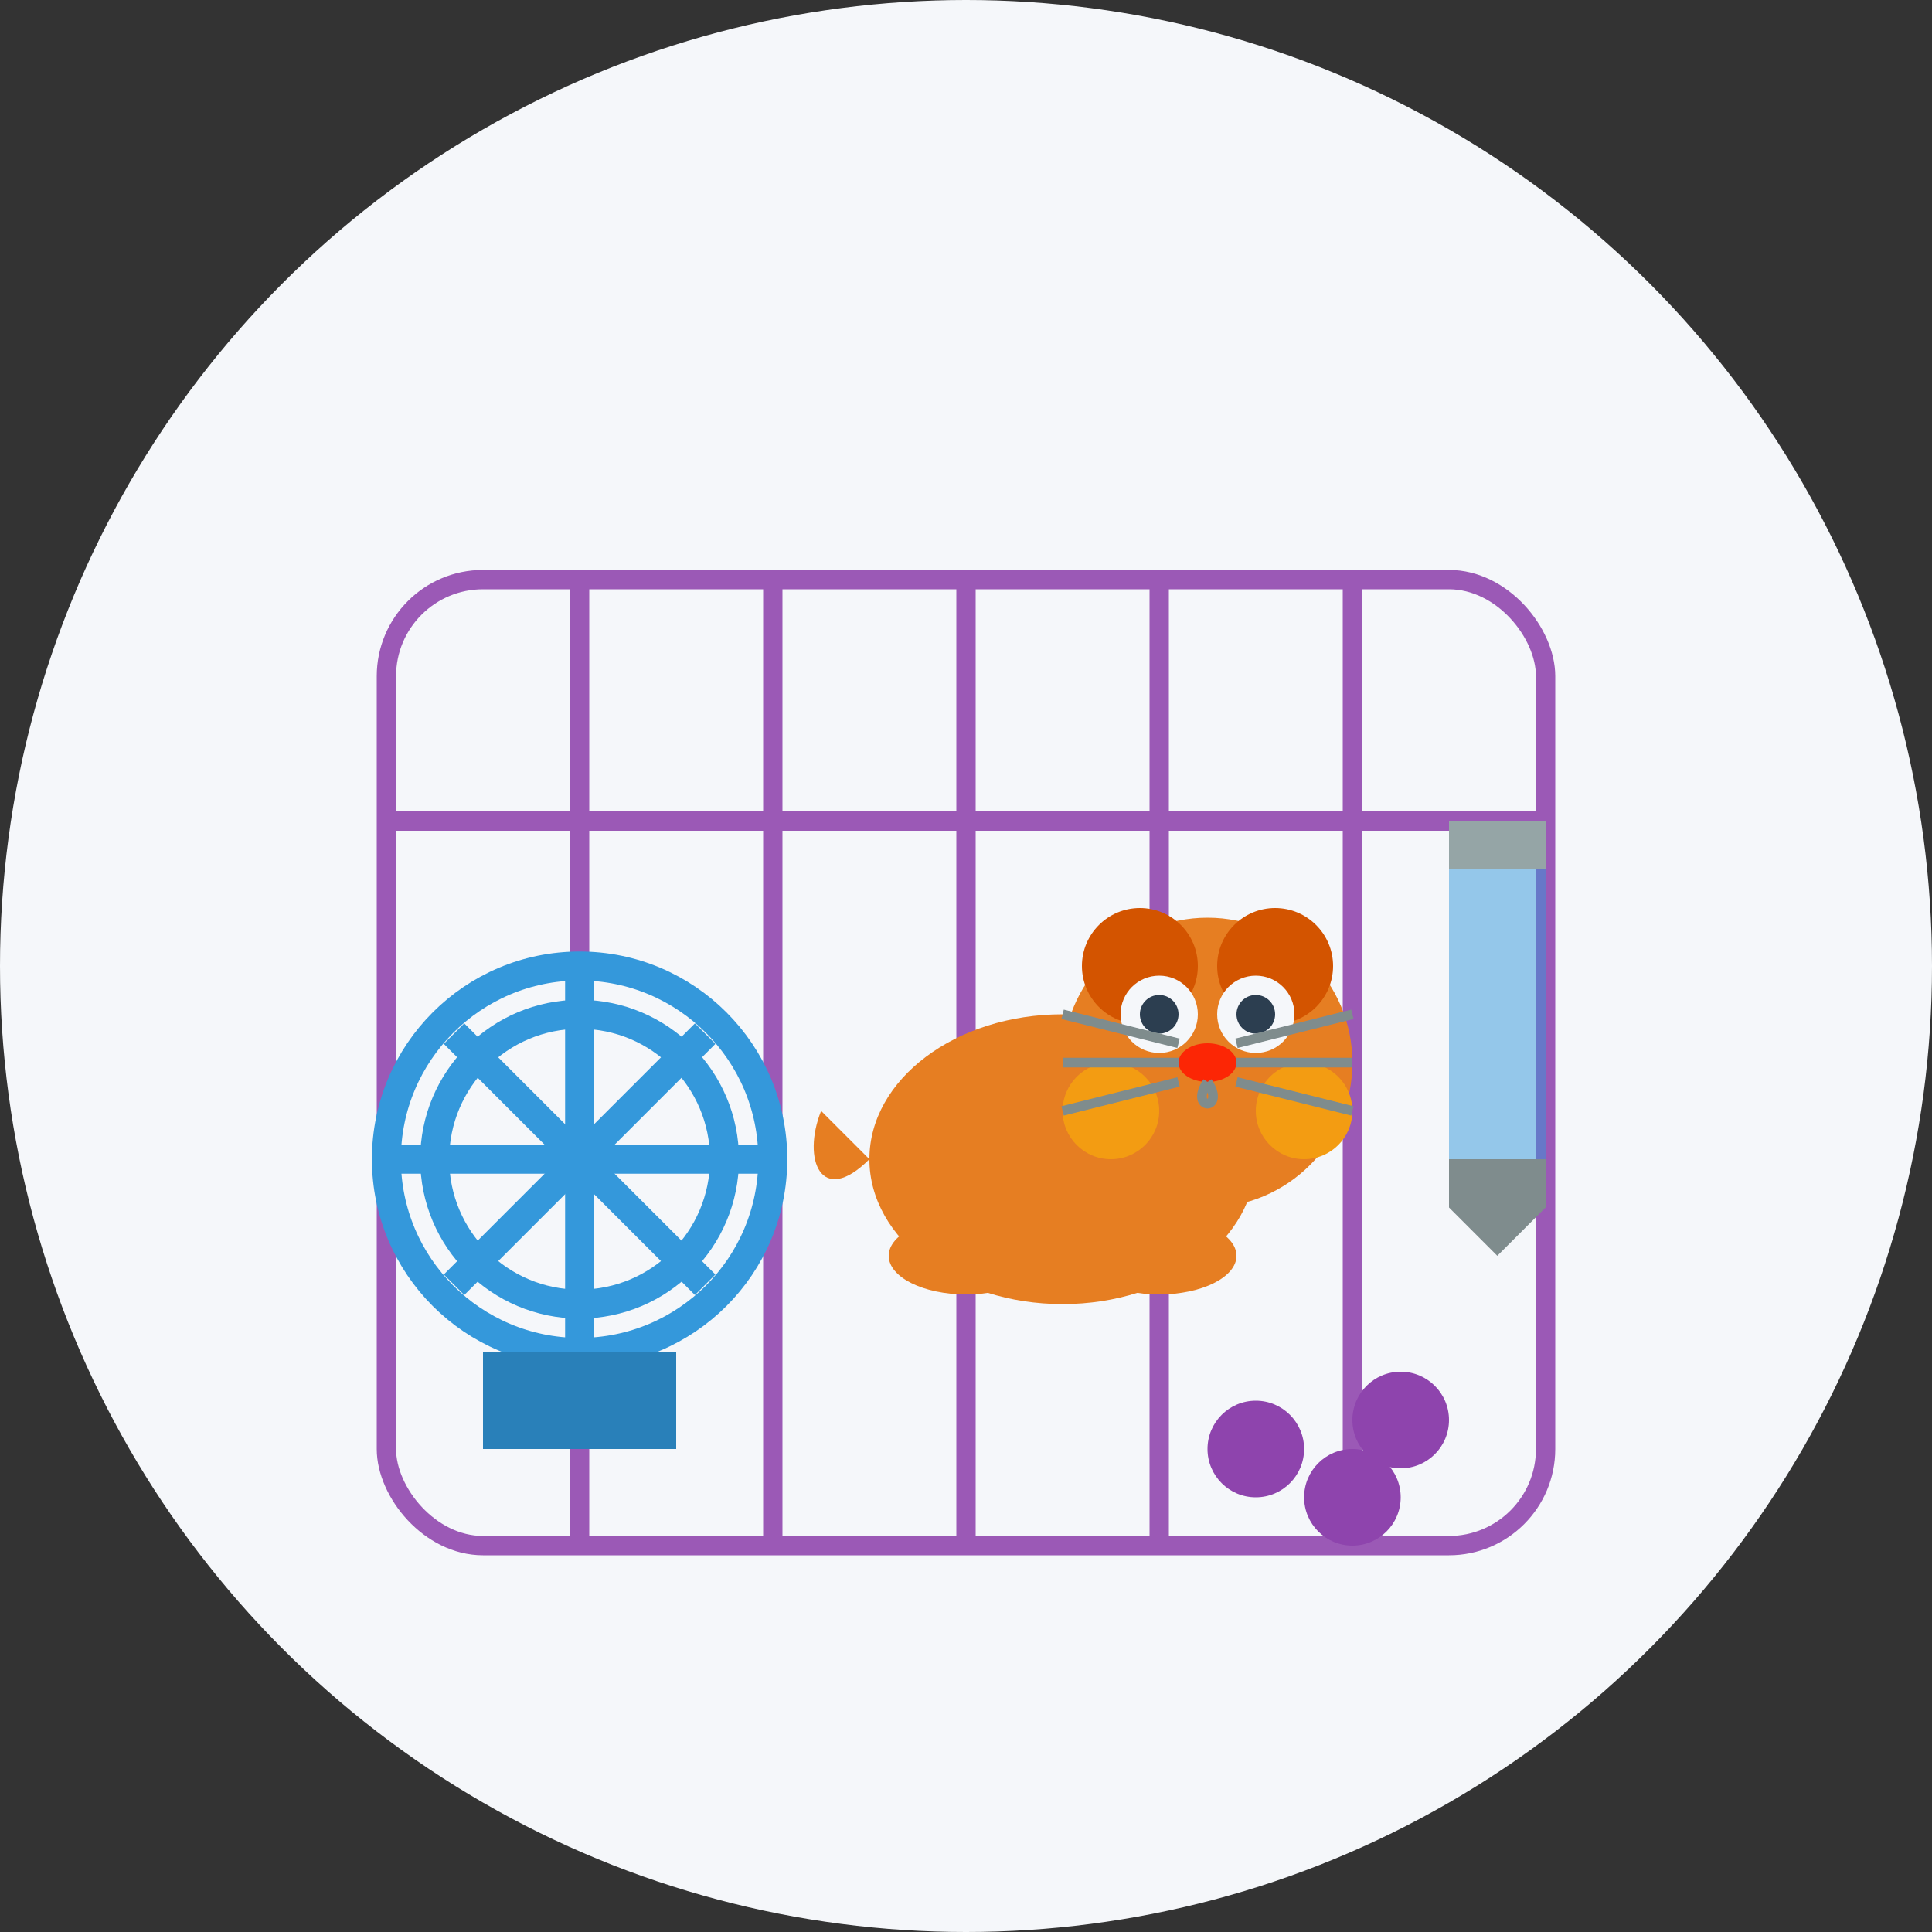 <svg xmlns="http://www.w3.org/2000/svg" width="200" height="200" viewBox="0 0 200 200">
  <rect x="0" y="0" width="200" height="200" fill="#333333" stroke="none"/>
  <style>
    .bg { fill: #f5f7fa; }
    .hamster { fill: #e67e22; }
    .hamster-ear { fill: #d35400; }
    .hamster-cheek { fill: #f39c12; }
    .hamster-eye { fill: #2c3e50; }
    .hamster-nose { fill: #fc2605; }
    .hamster-whisker { stroke: #7f8c8d; stroke-width: 1; }
    .wheel { fill: none; stroke: #3498db; stroke-width: 3; }
    .wheel-support { fill: #2980b9; }
    .cage { fill: none; stroke: #9b59b6; stroke-width: 2; }
  </style>
  
  <!-- Background Circle -->
  <circle class="bg" cx="100" cy="100" r="100"/>
  
  <!-- Cage -->
  <rect class="cage" x="40" y="60" width="120" height="100" rx="10"/>
  <line class="cage" x1="40" y1="85" x2="160" y2="85"/>
  <line class="cage" x1="60" y1="60" x2="60" y2="160"/>
  <line class="cage" x1="80" y1="60" x2="80" y2="160"/>
  <line class="cage" x1="100" y1="60" x2="100" y2="160"/>
  <line class="cage" x1="120" y1="60" x2="120" y2="160"/>
  <line class="cage" x1="140" y1="60" x2="140" y2="160"/>
  
  <!-- Water Bottle -->
  <rect fill="#3498db" fill-opacity="0.5" x="150" y="90" width="10" height="30"/>
  <path fill="#95a5a6" d="M150,90 L160,90 L160,85 L150,85 Z"/>
  <path fill="#7f8c8d" d="M150,120 L160,120 L160,125 L155,130 L150,125 Z"/>
  
  <!-- Exercise Wheel -->
  <circle class="wheel" cx="60" cy="120" r="20"/>
  <circle class="wheel" cx="60" cy="120" r="15"/>
  <line class="wheel" x1="60" y1="100" x2="60" y2="140"/>
  <line class="wheel" x1="40" y1="120" x2="80" y2="120"/>
  <line class="wheel" x1="47" y1="107" x2="73" y2="133"/>
  <line class="wheel" x1="73" y1="107" x2="47" y2="133"/>
  <rect class="wheel-support" x="50" y="140" width="20" height="10"/>
  
  <!-- Hamster -->
  <g transform="translate(110, 120)">
    <!-- Body -->
    <ellipse class="hamster" cx="0" cy="0" rx="20" ry="15"/>
    
    <!-- Head -->
    <circle class="hamster" cx="15" cy="-10" r="15"/>
    
    <!-- Ears -->
    <circle class="hamster-ear" cx="8" cy="-20" r="6"/>
    <circle class="hamster-ear" cx="22" cy="-20" r="6"/>
    
    <!-- Eyes -->
    <circle class="bg" cx="20" cy="-15" r="4"/>
    <circle class="hamster-eye" cx="20" cy="-15" r="2"/>
    <circle class="bg" cx="10" cy="-15" r="4"/>
    <circle class="hamster-eye" cx="10" cy="-15" r="2"/>
    
    <!-- Nose -->
    <ellipse class="hamster-nose" cx="15" cy="-10" rx="3" ry="2"/>
    
    <!-- Mouth -->
    <path fill="none" stroke="#7f8c8d" stroke-width="1" d="M15,-8 C13,-5 17,-5 15,-8"/>
    
    <!-- Cheeks -->
    <circle class="hamster-cheek" cx="25" cy="-5" r="5"/>
    <circle class="hamster-cheek" cx="5" cy="-5" r="5"/>
    
    <!-- Whiskers -->
    <line class="hamster-whisker" x1="18" y1="-8" x2="30" y2="-5"/>
    <line class="hamster-whisker" x1="18" y1="-10" x2="30" y2="-10"/>
    <line class="hamster-whisker" x1="18" y1="-12" x2="30" y2="-15"/>
    
    <line class="hamster-whisker" x1="12" y1="-8" x2="0" y2="-5"/>
    <line class="hamster-whisker" x1="12" y1="-10" x2="0" y2="-10"/>
    <line class="hamster-whisker" x1="12" y1="-12" x2="0" y2="-15"/>
    
    <!-- Feet -->
    <ellipse class="hamster" cx="-10" cy="10" rx="8" ry="4"/>
    <ellipse class="hamster" cx="10" cy="10" rx="8" ry="4"/>
    
    <!-- Tail -->
    <path class="hamster" d="M-20,0 C-25,5 -27,0 -25,-5 Z"/>
  </g>
  
  <!-- Hamster Food -->
  <circle fill="#8e44ad" cx="130" cy="150" r="5"/>
  <circle fill="#8e44ad" cx="140" cy="155" r="5"/>
  <circle fill="#8e44ad" cx="145" cy="147" r="5"/>
</svg>
